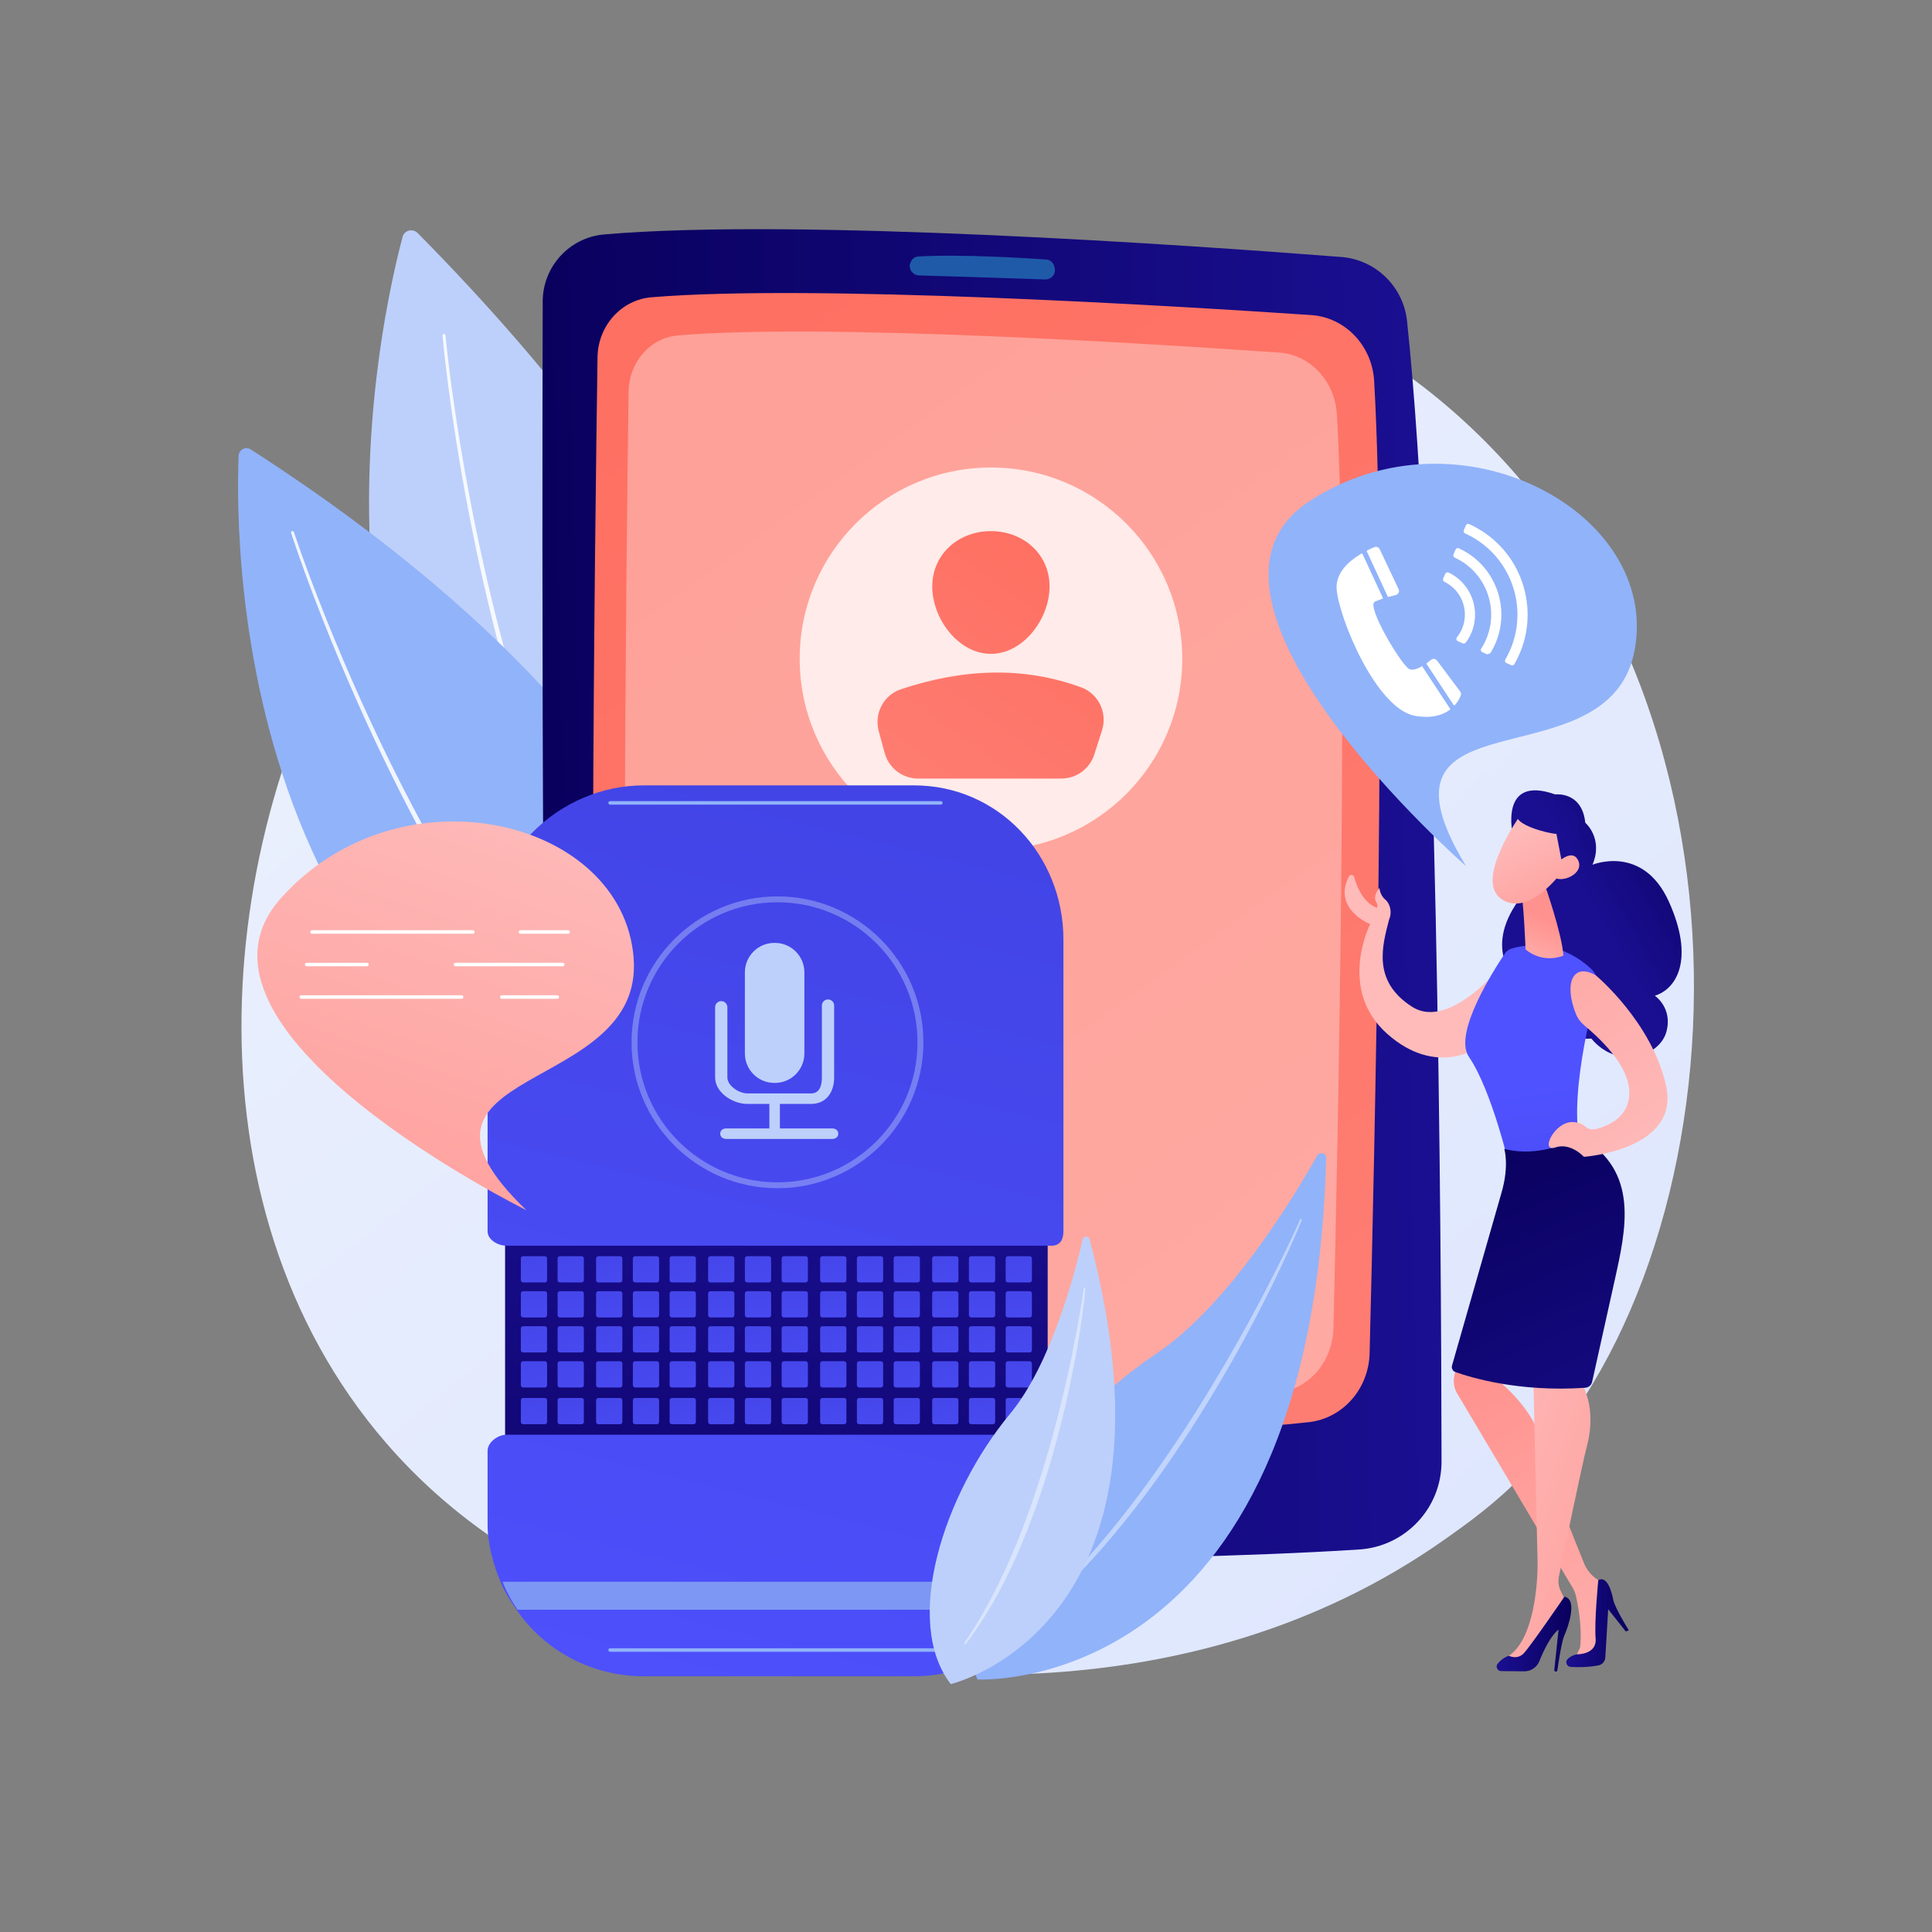 <?xml version="1.0" encoding="UTF-8"?> <svg xmlns="http://www.w3.org/2000/svg" width="213" height="213" viewBox="0 0 213 213" fill="none"><rect x="0" y="0" width="213" height="213" fill="#808080" stroke="none"/><path d="M168.194 162.331C164.906 165.742 161.795 167.942 159.337 169.68C130.441 190.112 96.251 184.156 88.984 182.702C78.254 180.554 57.512 176.403 42.517 159.024C19.829 132.731 23.362 91.308 40.96 63.964C44.179 58.962 61.182 31.202 95.741 26.75C116.656 24.055 141.036 29.489 158.691 44.066C195.751 74.665 193.112 136.478 168.194 162.331Z" fill="url(#paint0_linear_42_154)"></path><path d="M44.387 26.11C41.415 37.274 26.816 102.998 86.971 128.839C86.971 128.839 107.89 88.237 46.048 25.695C45.507 25.147 44.581 25.38 44.387 26.11Z" fill="#BDD0FB"></path><path opacity="0.86" d="M49.114 36.972C49.502 40.876 50.056 44.771 50.686 48.647C51.319 52.524 52.047 56.386 52.872 60.227C54.524 67.906 56.538 75.511 59.049 82.951C61.565 90.384 64.564 97.669 68.315 104.555C69.248 106.278 70.241 107.968 71.281 109.627C71.795 110.461 72.341 111.274 72.879 112.091C73.437 112.895 73.987 113.704 74.572 114.489C76.874 117.653 79.443 120.621 82.273 123.311L82.275 123.313C82.429 123.46 82.435 123.705 82.289 123.859C82.142 124.013 81.897 124.02 81.743 123.873L81.742 123.872C78.885 121.13 76.302 118.115 73.993 114.911C73.407 114.116 72.855 113.297 72.297 112.483C71.757 111.656 71.211 110.834 70.697 109.992C69.657 108.315 68.665 106.609 67.734 104.87C63.992 97.923 61.016 90.594 58.528 83.125C56.044 75.651 54.062 68.019 52.443 60.318C51.635 56.466 50.924 52.594 50.308 48.708C49.695 44.821 49.159 40.923 48.788 37.001C48.78 36.911 48.846 36.831 48.936 36.822C49.026 36.814 49.105 36.88 49.114 36.97L49.114 36.972Z" fill="white"></path><path d="M26.309 50.245C25.887 60.492 25.87 120.226 81.92 130.311C81.92 130.311 92.055 90.989 27.644 49.548C27.08 49.186 26.337 49.575 26.309 50.245Z" fill="#91B3FA"></path><path opacity="0.86" d="M32.4 58.661C33.475 61.854 34.678 65.01 35.928 68.142C37.185 71.274 38.511 74.376 39.901 77.451C41.288 80.526 42.752 83.565 44.282 86.571C45.818 89.573 47.404 92.551 49.099 95.466C52.469 101.304 56.166 106.96 60.322 112.26L60.707 112.759L61.107 113.248L61.908 114.223L62.709 115.199C62.976 115.524 63.261 115.833 63.536 116.151C64.095 116.78 64.64 117.421 65.209 118.04L66.942 119.873C69.294 122.274 71.779 124.543 74.425 126.608L74.429 126.611C74.597 126.742 74.627 126.985 74.496 127.153C74.365 127.321 74.122 127.351 73.954 127.219L73.952 127.218C71.284 125.112 68.786 122.805 66.427 120.37L64.69 118.513C64.12 117.886 63.574 117.237 63.015 116.601C62.74 116.279 62.454 115.966 62.188 115.637L61.386 114.651L60.586 113.665L60.186 113.171L59.801 112.666C55.65 107.312 51.971 101.613 48.622 95.739C46.938 92.806 45.364 89.812 43.842 86.793C42.325 83.773 40.874 80.718 39.501 77.63C38.126 74.543 36.814 71.427 35.573 68.284C34.338 65.138 33.151 61.975 32.089 58.761C32.061 58.675 32.107 58.583 32.193 58.555C32.278 58.526 32.37 58.573 32.399 58.658L32.4 58.661Z" fill="white"></path><path d="M66.607 25.846C62.779 26.179 59.843 29.386 59.833 33.229C59.766 56.73 59.656 137.793 61.188 166.484C61.35 169.524 63.842 171.912 66.886 171.945C81.94 172.107 125.244 172.404 149.828 170.832C154.949 170.504 158.933 166.264 158.927 161.133C158.897 136.467 158.503 67.099 155.124 35.392C154.72 31.593 151.666 28.627 147.857 28.331C131.437 27.051 87.836 24 66.607 25.846Z" fill="url(#paint1_linear_42_154)"></path><path d="M65.876 39.388C65.58 59.491 64.738 126.367 66.208 151.049C66.422 154.657 69.225 157.505 72.685 157.626C86.932 158.122 123.466 159.083 144.284 156.792C148.033 156.38 150.898 153.131 150.998 149.196C151.518 128.681 152.925 66.394 151.497 41.987C151.269 38.094 148.294 34.987 144.566 34.736C129.139 33.697 89.527 31.299 71.824 32.774C68.501 33.05 65.927 35.907 65.876 39.388Z" fill="url(#paint2_linear_42_154)"></path><path opacity="0.34" d="M69.298 43.192C69.042 62.077 68.323 124.902 69.681 148.09C69.879 151.48 72.437 154.157 75.593 154.273C88.588 154.75 121.909 155.679 140.895 153.542C144.313 153.157 146.924 150.107 147.012 146.411C147.472 127.138 148.711 68.625 147.391 45.696C147.18 42.038 144.465 39.117 141.064 38.878C126.993 37.891 90.863 35.61 74.718 36.982C71.688 37.24 69.342 39.922 69.298 43.192Z" fill="white"></path><path d="M100.298 29.342C100.31 29.897 100.753 30.346 101.309 30.363C104.05 30.446 111.772 30.682 115.224 30.807C115.905 30.831 116.425 30.209 116.281 29.543C116.269 29.522 116.181 28.668 115.309 28.608C112.974 28.445 105.93 28.008 101.275 28.276C100.319 28.331 100.267 29.418 100.298 29.342Z" fill="#1F5AA9"></path><path opacity="0.78" d="M109.254 93.719C120.901 93.719 130.343 84.277 130.343 72.63C130.343 60.983 120.901 51.541 109.254 51.541C97.607 51.541 88.165 60.983 88.165 72.63C88.165 84.277 97.607 93.719 109.254 93.719Z" fill="white"></path><path d="M115.711 64.662C115.711 68.232 112.816 72.087 109.245 72.087C105.675 72.087 102.78 68.232 102.78 64.662C102.78 61.091 105.675 58.557 109.245 58.557C112.816 58.557 115.711 61.091 115.711 64.662Z" fill="url(#paint3_linear_42_154)"></path><path d="M101.221 85.835H117.005C118.666 85.835 120.137 84.762 120.644 83.179L121.493 80.525C122.115 78.581 121.104 76.477 119.187 75.776C112.764 73.427 106.122 73.729 99.318 75.993C97.412 76.627 96.354 78.666 96.88 80.605L97.534 83.015C97.986 84.68 99.497 85.835 101.221 85.835Z" fill="url(#paint4_linear_42_154)"></path><path d="M115.505 135.599H55.685V161.264H115.505V135.599Z" fill="url(#paint5_linear_42_154)"></path><path d="M60.316 138.746C60.316 138.607 60.203 138.494 60.064 138.494H57.675C57.535 138.494 57.422 138.607 57.422 138.746V141.135C57.422 141.275 57.535 141.388 57.675 141.388H60.064C60.203 141.388 60.316 141.275 60.316 141.135V138.746Z" fill="url(#paint6_linear_42_154)"></path><path d="M64.369 138.746C64.369 138.607 64.255 138.494 64.116 138.494H61.727C61.587 138.494 61.474 138.607 61.474 138.746V141.135C61.474 141.275 61.587 141.388 61.727 141.388H64.116C64.255 141.388 64.369 141.275 64.369 141.135V138.746Z" fill="url(#paint7_linear_42_154)"></path><path d="M68.614 138.746C68.614 138.607 68.501 138.494 68.361 138.494H65.972C65.832 138.494 65.719 138.607 65.719 138.746V141.135C65.719 141.275 65.832 141.388 65.972 141.388H68.361C68.501 141.388 68.614 141.275 68.614 141.135V138.746Z" fill="url(#paint8_linear_42_154)"></path><path d="M72.666 138.746C72.666 138.607 72.553 138.494 72.413 138.494H70.025C69.885 138.494 69.772 138.607 69.772 138.746V141.135C69.772 141.275 69.885 141.388 70.025 141.388H72.413C72.553 141.388 72.666 141.275 72.666 141.135V138.746Z" fill="url(#paint9_linear_42_154)"></path><path d="M76.718 138.746C76.718 138.607 76.605 138.494 76.466 138.494H74.077C73.937 138.494 73.824 138.607 73.824 138.746V141.135C73.824 141.275 73.937 141.388 74.077 141.388H76.466C76.605 141.388 76.718 141.275 76.718 141.135V138.746Z" fill="url(#paint10_linear_42_154)"></path><path d="M80.964 138.746C80.964 138.607 80.85 138.494 80.711 138.494H78.322C78.182 138.494 78.069 138.607 78.069 138.746V141.135C78.069 141.275 78.182 141.388 78.322 141.388H80.711C80.85 141.388 80.964 141.275 80.964 141.135V138.746Z" fill="url(#paint11_linear_42_154)"></path><path d="M85.016 138.746C85.016 138.607 84.903 138.494 84.763 138.494H82.374C82.235 138.494 82.122 138.607 82.122 138.746V141.135C82.122 141.275 82.235 141.388 82.374 141.388H84.763C84.903 141.388 85.016 141.275 85.016 141.135V138.746Z" fill="url(#paint12_linear_42_154)"></path><path d="M89.068 138.746C89.068 138.607 88.955 138.494 88.816 138.494H86.427C86.287 138.494 86.174 138.607 86.174 138.746V141.135C86.174 141.275 86.287 141.388 86.427 141.388H88.816C88.955 141.388 89.068 141.275 89.068 141.135V138.746Z" fill="url(#paint13_linear_42_154)"></path><path d="M93.314 138.746C93.314 138.607 93.201 138.494 93.061 138.494H90.672C90.532 138.494 90.419 138.607 90.419 138.746V141.135C90.419 141.275 90.532 141.388 90.672 141.388H93.061C93.201 141.388 93.314 141.275 93.314 141.135V138.746Z" fill="url(#paint14_linear_42_154)"></path><path d="M97.366 138.746C97.366 138.607 97.253 138.494 97.113 138.494H94.724C94.585 138.494 94.471 138.607 94.471 138.746V141.135C94.471 141.275 94.585 141.388 94.724 141.388H97.113C97.253 141.388 97.366 141.275 97.366 141.135V138.746Z" fill="url(#paint15_linear_42_154)"></path><path d="M101.418 138.746C101.418 138.607 101.305 138.494 101.165 138.494H98.776C98.637 138.494 98.524 138.607 98.524 138.746V141.135C98.524 141.275 98.637 141.388 98.776 141.388H101.165C101.305 141.388 101.418 141.275 101.418 141.135V138.746Z" fill="url(#paint16_linear_42_154)"></path><path d="M105.663 138.746C105.663 138.607 105.55 138.494 105.411 138.494H103.022C102.882 138.494 102.769 138.607 102.769 138.746V141.135C102.769 141.275 102.882 141.388 103.022 141.388H105.411C105.55 141.388 105.663 141.275 105.663 141.135V138.746Z" fill="url(#paint17_linear_42_154)"></path><path d="M109.716 138.746C109.716 138.607 109.603 138.494 109.463 138.494H107.074C106.934 138.494 106.821 138.607 106.821 138.746V141.135C106.821 141.275 106.934 141.388 107.074 141.388H109.463C109.603 141.388 109.716 141.275 109.716 141.135V138.746Z" fill="url(#paint18_linear_42_154)"></path><path d="M113.768 138.746C113.768 138.607 113.655 138.494 113.515 138.494H111.126C110.987 138.494 110.874 138.607 110.874 138.746V141.135C110.874 141.275 110.987 141.388 111.126 141.388H113.515C113.655 141.388 113.768 141.275 113.768 141.135V138.746Z" fill="url(#paint19_linear_42_154)"></path><path d="M60.316 142.606C60.316 142.466 60.203 142.353 60.064 142.353H57.675C57.535 142.353 57.422 142.466 57.422 142.606V144.995C57.422 145.134 57.535 145.248 57.675 145.248H60.064C60.203 145.248 60.316 145.134 60.316 144.995V142.606Z" fill="url(#paint20_linear_42_154)"></path><path d="M64.369 142.606C64.369 142.466 64.255 142.353 64.116 142.353H61.727C61.587 142.353 61.474 142.466 61.474 142.606V144.995C61.474 145.134 61.587 145.248 61.727 145.248H64.116C64.255 145.248 64.369 145.134 64.369 144.995V142.606Z" fill="url(#paint21_linear_42_154)"></path><path d="M68.614 142.606C68.614 142.466 68.501 142.353 68.361 142.353H65.972C65.832 142.353 65.719 142.466 65.719 142.606V144.995C65.719 145.134 65.832 145.248 65.972 145.248H68.361C68.501 145.248 68.614 145.134 68.614 144.995V142.606Z" fill="url(#paint22_linear_42_154)"></path><path d="M72.666 142.606C72.666 142.466 72.553 142.353 72.413 142.353H70.025C69.885 142.353 69.772 142.466 69.772 142.606V144.995C69.772 145.134 69.885 145.248 70.025 145.248H72.413C72.553 145.248 72.666 145.134 72.666 144.995V142.606Z" fill="url(#paint23_linear_42_154)"></path><path d="M76.718 142.606C76.718 142.466 76.605 142.353 76.466 142.353H74.077C73.937 142.353 73.824 142.466 73.824 142.606V144.995C73.824 145.134 73.937 145.248 74.077 145.248H76.466C76.605 145.248 76.718 145.134 76.718 144.995V142.606Z" fill="url(#paint24_linear_42_154)"></path><path d="M80.964 142.606C80.964 142.466 80.85 142.353 80.711 142.353H78.322C78.182 142.353 78.069 142.466 78.069 142.606V144.995C78.069 145.134 78.182 145.248 78.322 145.248H80.711C80.85 145.248 80.964 145.134 80.964 144.995V142.606Z" fill="url(#paint25_linear_42_154)"></path><path d="M85.016 142.606C85.016 142.466 84.903 142.353 84.763 142.353H82.374C82.235 142.353 82.122 142.466 82.122 142.606V144.995C82.122 145.134 82.235 145.248 82.374 145.248H84.763C84.903 145.248 85.016 145.134 85.016 144.995V142.606Z" fill="url(#paint26_linear_42_154)"></path><path d="M89.068 142.606C89.068 142.466 88.955 142.353 88.816 142.353H86.427C86.287 142.353 86.174 142.466 86.174 142.606V144.995C86.174 145.134 86.287 145.248 86.427 145.248H88.816C88.955 145.248 89.068 145.134 89.068 144.995V142.606Z" fill="url(#paint27_linear_42_154)"></path><path d="M93.314 142.606C93.314 142.466 93.201 142.353 93.061 142.353H90.672C90.532 142.353 90.419 142.466 90.419 142.606V144.995C90.419 145.134 90.532 145.248 90.672 145.248H93.061C93.201 145.248 93.314 145.134 93.314 144.995V142.606Z" fill="url(#paint28_linear_42_154)"></path><path d="M97.366 142.606C97.366 142.466 97.253 142.353 97.113 142.353H94.724C94.585 142.353 94.471 142.466 94.471 142.606V144.995C94.471 145.134 94.585 145.248 94.724 145.248H97.113C97.253 145.248 97.366 145.134 97.366 144.995V142.606Z" fill="url(#paint29_linear_42_154)"></path><path d="M101.418 142.606C101.418 142.466 101.305 142.353 101.165 142.353H98.776C98.637 142.353 98.524 142.466 98.524 142.606V144.995C98.524 145.134 98.637 145.248 98.776 145.248H101.165C101.305 145.248 101.418 145.134 101.418 144.995V142.606Z" fill="url(#paint30_linear_42_154)"></path><path d="M105.663 142.606C105.663 142.466 105.55 142.353 105.411 142.353H103.022C102.882 142.353 102.769 142.466 102.769 142.606V144.995C102.769 145.134 102.882 145.248 103.022 145.248H105.411C105.55 145.248 105.663 145.134 105.663 144.995V142.606Z" fill="url(#paint31_linear_42_154)"></path><path d="M109.716 142.606C109.716 142.466 109.603 142.353 109.463 142.353H107.074C106.934 142.353 106.821 142.466 106.821 142.606V144.995C106.821 145.134 106.934 145.248 107.074 145.248H109.463C109.603 145.248 109.716 145.134 109.716 144.995V142.606Z" fill="url(#paint32_linear_42_154)"></path><path d="M113.768 142.606C113.768 142.466 113.655 142.353 113.515 142.353H111.126C110.987 142.353 110.874 142.466 110.874 142.606V144.995C110.874 145.134 110.987 145.248 111.126 145.248H113.515C113.655 145.248 113.768 145.134 113.768 144.995V142.606Z" fill="url(#paint33_linear_42_154)"></path><path d="M60.316 146.465C60.316 146.326 60.203 146.212 60.064 146.212H57.675C57.535 146.212 57.422 146.326 57.422 146.465V148.854C57.422 148.994 57.535 149.107 57.675 149.107H60.064C60.203 149.107 60.316 148.994 60.316 148.854V146.465Z" fill="url(#paint34_linear_42_154)"></path><path d="M64.369 146.465C64.369 146.326 64.255 146.212 64.116 146.212H61.727C61.587 146.212 61.474 146.326 61.474 146.465V148.854C61.474 148.994 61.587 149.107 61.727 149.107H64.116C64.255 149.107 64.369 148.994 64.369 148.854V146.465Z" fill="url(#paint35_linear_42_154)"></path><path d="M68.614 146.465C68.614 146.326 68.501 146.212 68.361 146.212H65.972C65.832 146.212 65.719 146.326 65.719 146.465V148.854C65.719 148.994 65.832 149.107 65.972 149.107H68.361C68.501 149.107 68.614 148.994 68.614 148.854V146.465Z" fill="url(#paint36_linear_42_154)"></path><path d="M72.666 146.465C72.666 146.326 72.553 146.212 72.413 146.212H70.025C69.885 146.212 69.772 146.326 69.772 146.465V148.854C69.772 148.994 69.885 149.107 70.025 149.107H72.413C72.553 149.107 72.666 148.994 72.666 148.854V146.465Z" fill="url(#paint37_linear_42_154)"></path><path d="M76.718 146.465C76.718 146.326 76.605 146.212 76.466 146.212H74.077C73.937 146.212 73.824 146.326 73.824 146.465V148.854C73.824 148.994 73.937 149.107 74.077 149.107H76.466C76.605 149.107 76.718 148.994 76.718 148.854V146.465Z" fill="url(#paint38_linear_42_154)"></path><path d="M80.964 146.465C80.964 146.326 80.85 146.212 80.711 146.212H78.322C78.182 146.212 78.069 146.326 78.069 146.465V148.854C78.069 148.994 78.182 149.107 78.322 149.107H80.711C80.85 149.107 80.964 148.994 80.964 148.854V146.465Z" fill="url(#paint39_linear_42_154)"></path><path d="M85.016 146.465C85.016 146.326 84.903 146.212 84.763 146.212H82.374C82.235 146.212 82.122 146.326 82.122 146.465V148.854C82.122 148.994 82.235 149.107 82.374 149.107H84.763C84.903 149.107 85.016 148.994 85.016 148.854V146.465Z" fill="url(#paint40_linear_42_154)"></path><path d="M89.068 146.465C89.068 146.326 88.955 146.212 88.816 146.212H86.427C86.287 146.212 86.174 146.326 86.174 146.465V148.854C86.174 148.994 86.287 149.107 86.427 149.107H88.816C88.955 149.107 89.068 148.994 89.068 148.854V146.465Z" fill="url(#paint41_linear_42_154)"></path><path d="M93.314 146.465C93.314 146.326 93.201 146.212 93.061 146.212H90.672C90.532 146.212 90.419 146.326 90.419 146.465V148.854C90.419 148.994 90.532 149.107 90.672 149.107H93.061C93.201 149.107 93.314 148.994 93.314 148.854V146.465Z" fill="url(#paint42_linear_42_154)"></path><path d="M97.366 146.465C97.366 146.326 97.253 146.212 97.113 146.212H94.724C94.585 146.212 94.471 146.326 94.471 146.465V148.854C94.471 148.994 94.585 149.107 94.724 149.107H97.113C97.253 149.107 97.366 148.994 97.366 148.854V146.465Z" fill="url(#paint43_linear_42_154)"></path><path d="M101.418 146.465C101.418 146.326 101.305 146.212 101.165 146.212H98.776C98.637 146.212 98.524 146.326 98.524 146.465V148.854C98.524 148.994 98.637 149.107 98.776 149.107H101.165C101.305 149.107 101.418 148.994 101.418 148.854V146.465Z" fill="url(#paint44_linear_42_154)"></path><path d="M105.663 146.465C105.663 146.326 105.55 146.212 105.411 146.212H103.022C102.882 146.212 102.769 146.326 102.769 146.465V148.854C102.769 148.994 102.882 149.107 103.022 149.107H105.411C105.55 149.107 105.663 148.994 105.663 148.854V146.465Z" fill="url(#paint45_linear_42_154)"></path><path d="M109.716 146.465C109.716 146.326 109.603 146.212 109.463 146.212H107.074C106.934 146.212 106.821 146.326 106.821 146.465V148.854C106.821 148.994 106.934 149.107 107.074 149.107H109.463C109.603 149.107 109.716 148.994 109.716 148.854V146.465Z" fill="url(#paint46_linear_42_154)"></path><path d="M113.768 146.465C113.768 146.326 113.655 146.212 113.515 146.212H111.126C110.987 146.212 110.874 146.326 110.874 146.465V148.854C110.874 148.994 110.987 149.107 111.126 149.107H113.515C113.655 149.107 113.768 148.994 113.768 148.854V146.465Z" fill="url(#paint47_linear_42_154)"></path><path d="M60.316 150.324C60.316 150.185 60.203 150.072 60.064 150.072H57.675C57.535 150.072 57.422 150.185 57.422 150.324V152.713C57.422 152.853 57.535 152.966 57.675 152.966H60.064C60.203 152.966 60.316 152.853 60.316 152.713V150.324Z" fill="url(#paint48_linear_42_154)"></path><path d="M64.369 150.324C64.369 150.185 64.255 150.072 64.116 150.072H61.727C61.587 150.072 61.474 150.185 61.474 150.324V152.713C61.474 152.853 61.587 152.966 61.727 152.966H64.116C64.255 152.966 64.369 152.853 64.369 152.713V150.324Z" fill="url(#paint49_linear_42_154)"></path><path d="M68.614 150.324C68.614 150.185 68.501 150.072 68.361 150.072H65.972C65.832 150.072 65.719 150.185 65.719 150.324V152.713C65.719 152.853 65.832 152.966 65.972 152.966H68.361C68.501 152.966 68.614 152.853 68.614 152.713V150.324Z" fill="url(#paint50_linear_42_154)"></path><path d="M72.666 150.324C72.666 150.185 72.553 150.072 72.413 150.072H70.025C69.885 150.072 69.772 150.185 69.772 150.324V152.713C69.772 152.853 69.885 152.966 70.025 152.966H72.413C72.553 152.966 72.666 152.853 72.666 152.713V150.324Z" fill="url(#paint51_linear_42_154)"></path><path d="M76.718 150.324C76.718 150.185 76.605 150.072 76.466 150.072H74.077C73.937 150.072 73.824 150.185 73.824 150.324V152.713C73.824 152.853 73.937 152.966 74.077 152.966H76.466C76.605 152.966 76.718 152.853 76.718 152.713V150.324Z" fill="url(#paint52_linear_42_154)"></path><path d="M80.964 150.324C80.964 150.185 80.85 150.072 80.711 150.072H78.322C78.182 150.072 78.069 150.185 78.069 150.324V152.713C78.069 152.853 78.182 152.966 78.322 152.966H80.711C80.85 152.966 80.964 152.853 80.964 152.713V150.324Z" fill="url(#paint53_linear_42_154)"></path><path d="M85.016 150.324C85.016 150.185 84.903 150.072 84.763 150.072H82.374C82.235 150.072 82.122 150.185 82.122 150.324V152.713C82.122 152.853 82.235 152.966 82.374 152.966H84.763C84.903 152.966 85.016 152.853 85.016 152.713V150.324Z" fill="url(#paint54_linear_42_154)"></path><path d="M89.068 150.324C89.068 150.185 88.955 150.072 88.816 150.072H86.427C86.287 150.072 86.174 150.185 86.174 150.324V152.713C86.174 152.853 86.287 152.966 86.427 152.966H88.816C88.955 152.966 89.068 152.853 89.068 152.713V150.324Z" fill="url(#paint55_linear_42_154)"></path><path d="M93.314 150.324C93.314 150.185 93.201 150.072 93.061 150.072H90.672C90.532 150.072 90.419 150.185 90.419 150.324V152.713C90.419 152.853 90.532 152.966 90.672 152.966H93.061C93.201 152.966 93.314 152.853 93.314 152.713V150.324Z" fill="url(#paint56_linear_42_154)"></path><path d="M97.366 150.324C97.366 150.185 97.253 150.072 97.113 150.072H94.724C94.585 150.072 94.471 150.185 94.471 150.324V152.713C94.471 152.853 94.585 152.966 94.724 152.966H97.113C97.253 152.966 97.366 152.853 97.366 152.713V150.324Z" fill="url(#paint57_linear_42_154)"></path><path d="M101.418 150.324C101.418 150.185 101.305 150.072 101.165 150.072H98.776C98.637 150.072 98.524 150.185 98.524 150.324V152.713C98.524 152.853 98.637 152.966 98.776 152.966H101.165C101.305 152.966 101.418 152.853 101.418 152.713V150.324Z" fill="url(#paint58_linear_42_154)"></path><path d="M105.663 150.324C105.663 150.185 105.55 150.072 105.411 150.072H103.022C102.882 150.072 102.769 150.185 102.769 150.324V152.713C102.769 152.853 102.882 152.966 103.022 152.966H105.411C105.55 152.966 105.663 152.853 105.663 152.713V150.324Z" fill="url(#paint59_linear_42_154)"></path><path d="M109.716 150.324C109.716 150.185 109.603 150.072 109.463 150.072H107.074C106.934 150.072 106.821 150.185 106.821 150.324V152.713C106.821 152.853 106.934 152.966 107.074 152.966H109.463C109.603 152.966 109.716 152.853 109.716 152.713V150.324Z" fill="url(#paint60_linear_42_154)"></path><path d="M113.768 150.324C113.768 150.185 113.655 150.072 113.515 150.072H111.126C110.987 150.072 110.874 150.185 110.874 150.324V152.713C110.874 152.853 110.987 152.966 111.126 152.966H113.515C113.655 152.966 113.768 152.853 113.768 152.713V150.324Z" fill="url(#paint61_linear_42_154)"></path><path d="M60.316 154.377C60.316 154.237 60.203 154.124 60.064 154.124H57.675C57.535 154.124 57.422 154.237 57.422 154.377V156.766C57.422 156.905 57.535 157.018 57.675 157.018H60.064C60.203 157.018 60.316 156.905 60.316 156.766V154.377Z" fill="url(#paint62_linear_42_154)"></path><path d="M64.369 154.377C64.369 154.237 64.255 154.124 64.116 154.124H61.727C61.587 154.124 61.474 154.237 61.474 154.377V156.766C61.474 156.905 61.587 157.018 61.727 157.018H64.116C64.255 157.018 64.369 156.905 64.369 156.766V154.377Z" fill="url(#paint63_linear_42_154)"></path><path d="M68.614 154.377C68.614 154.237 68.501 154.124 68.361 154.124H65.972C65.832 154.124 65.719 154.237 65.719 154.377V156.766C65.719 156.905 65.832 157.018 65.972 157.018H68.361C68.501 157.018 68.614 156.905 68.614 156.766V154.377Z" fill="url(#paint64_linear_42_154)"></path><path d="M72.666 154.377C72.666 154.237 72.553 154.124 72.413 154.124H70.025C69.885 154.124 69.772 154.237 69.772 154.377V156.766C69.772 156.905 69.885 157.018 70.025 157.018H72.413C72.553 157.018 72.666 156.905 72.666 156.766V154.377Z" fill="url(#paint65_linear_42_154)"></path><path d="M76.718 154.377C76.718 154.237 76.605 154.124 76.466 154.124H74.077C73.937 154.124 73.824 154.237 73.824 154.377V156.766C73.824 156.905 73.937 157.018 74.077 157.018H76.466C76.605 157.018 76.718 156.905 76.718 156.766V154.377Z" fill="url(#paint66_linear_42_154)"></path><path d="M80.964 154.377C80.964 154.237 80.85 154.124 80.711 154.124H78.322C78.182 154.124 78.069 154.237 78.069 154.377V156.766C78.069 156.905 78.182 157.018 78.322 157.018H80.711C80.85 157.018 80.964 156.905 80.964 156.766V154.377Z" fill="url(#paint67_linear_42_154)"></path><path d="M85.016 154.377C85.016 154.237 84.903 154.124 84.763 154.124H82.374C82.235 154.124 82.122 154.237 82.122 154.377V156.766C82.122 156.905 82.235 157.018 82.374 157.018H84.763C84.903 157.018 85.016 156.905 85.016 156.766V154.377Z" fill="url(#paint68_linear_42_154)"></path><path d="M89.068 154.377C89.068 154.237 88.955 154.124 88.816 154.124H86.427C86.287 154.124 86.174 154.237 86.174 154.377V156.766C86.174 156.905 86.287 157.018 86.427 157.018H88.816C88.955 157.018 89.068 156.905 89.068 156.766V154.377Z" fill="url(#paint69_linear_42_154)"></path><path d="M93.314 154.377C93.314 154.237 93.201 154.124 93.061 154.124H90.672C90.532 154.124 90.419 154.237 90.419 154.377V156.766C90.419 156.905 90.532 157.018 90.672 157.018H93.061C93.201 157.018 93.314 156.905 93.314 156.766V154.377Z" fill="url(#paint70_linear_42_154)"></path><path d="M97.366 154.377C97.366 154.237 97.253 154.124 97.113 154.124H94.724C94.585 154.124 94.471 154.237 94.471 154.377V156.766C94.471 156.905 94.585 157.018 94.724 157.018H97.113C97.253 157.018 97.366 156.905 97.366 156.766V154.377Z" fill="url(#paint71_linear_42_154)"></path><path d="M101.418 154.377C101.418 154.237 101.305 154.124 101.165 154.124H98.776C98.637 154.124 98.524 154.237 98.524 154.377V156.766C98.524 156.905 98.637 157.018 98.776 157.018H101.165C101.305 157.018 101.418 156.905 101.418 156.766V154.377Z" fill="url(#paint72_linear_42_154)"></path><path d="M105.663 154.377C105.663 154.237 105.55 154.124 105.411 154.124H103.022C102.882 154.124 102.769 154.237 102.769 154.377V156.766C102.769 156.905 102.882 157.018 103.022 157.018H105.411C105.55 157.018 105.663 156.905 105.663 156.766V154.377Z" fill="url(#paint73_linear_42_154)"></path><path d="M109.716 154.377C109.716 154.237 109.603 154.124 109.463 154.124H107.074C106.934 154.124 106.821 154.237 106.821 154.377V156.766C106.821 156.905 106.934 157.018 107.074 157.018H109.463C109.603 157.018 109.716 156.905 109.716 156.766V154.377Z" fill="url(#paint74_linear_42_154)"></path><path d="M113.768 154.377C113.768 154.237 113.655 154.124 113.515 154.124H111.126C110.987 154.124 110.874 154.237 110.874 154.377V156.766C110.874 156.905 110.987 157.018 111.126 157.018H113.515C113.655 157.018 113.768 156.905 113.768 156.766V154.377Z" fill="url(#paint75_linear_42_154)"></path><path d="M100.775 86.586H70.981C61.677 86.586 53.755 94.287 53.755 103.591V135.75C53.755 136.687 54.895 137.336 55.832 137.336H115.924C116.861 137.336 117.241 136.687 117.241 135.75V103.591C117.241 94.287 110.079 86.586 100.775 86.586Z" fill="url(#paint76_linear_42_154)"></path><path d="M115.925 158.176H55.831C54.895 158.176 53.755 159.009 53.755 159.945V168.053C53.755 170.337 54.4 172.512 55.224 174.499C55.666 175.572 56.313 176.539 56.959 177.486C59.992 181.934 65.192 184.806 70.981 184.806H100.775C106.564 184.806 111.669 181.934 114.703 177.486C115.348 176.539 115.711 175.548 116.153 174.476C116.976 172.489 117.241 170.337 117.241 168.053V159.945C117.241 159.009 116.861 158.176 115.925 158.176Z" fill="url(#paint77_linear_42_154)"></path><path d="M116.343 174.385C115.901 175.543 115.349 176.508 114.703 177.473H57.053C56.408 176.508 55.855 175.543 55.413 174.385H116.343Z" fill="#7D97F4"></path><path d="M103.734 88.708H67.263C67.156 88.708 67.07 88.622 67.07 88.515C67.07 88.409 67.156 88.322 67.263 88.322H103.734C103.84 88.322 103.927 88.409 103.927 88.515C103.927 88.622 103.84 88.708 103.734 88.708Z" fill="#91B3FA"></path><path d="M103.734 182.104H67.263C67.156 182.104 67.07 182.018 67.07 181.911C67.07 181.804 67.156 181.718 67.263 181.718H103.734C103.84 181.718 103.927 181.804 103.927 181.911C103.927 182.018 103.84 182.104 103.734 182.104Z" fill="#91B3FA"></path><path d="M88.682 116.14C88.682 117.935 87.227 119.39 85.432 119.39H85.372C83.577 119.39 82.122 117.935 82.122 116.14V107.203C82.122 105.408 83.577 103.953 85.372 103.953H85.432C87.227 103.953 88.682 105.408 88.682 107.203V116.14Z" fill="#BDD0FB"></path><path d="M91.759 124.407H85.981V121.706H86.572H89.417C91.072 121.706 91.963 120.439 91.963 118.783V110.845C91.963 110.48 91.652 110.185 91.287 110.185C90.923 110.185 90.612 110.48 90.612 110.845V118.783C90.612 119.711 90.344 120.548 89.417 120.548H86.571H85.44H82.406C81.478 120.548 80.192 119.711 80.192 118.783V111.033C80.192 110.669 79.881 110.373 79.516 110.373C79.152 110.373 78.841 110.669 78.841 111.033V118.783C78.841 120.439 80.75 121.706 82.406 121.706H84.823V124.407H80.064C79.699 124.407 79.403 124.621 79.403 124.986C79.403 125.351 79.699 125.565 80.064 125.565H91.759C92.123 125.565 92.419 125.351 92.419 124.986C92.419 124.621 92.124 124.407 91.759 124.407Z" fill="#BDD0FB"></path><g opacity="0.4"><path d="M85.716 131.001C76.845 131.001 69.627 123.784 69.627 114.913C69.627 106.042 76.845 98.825 85.716 98.825C94.587 98.825 101.804 106.042 101.804 114.913C101.804 123.784 94.587 131.001 85.716 131.001ZM85.716 99.475C77.203 99.475 70.277 106.4 70.277 114.913C70.277 123.426 77.203 130.351 85.716 130.351C94.228 130.351 101.154 123.426 101.154 114.913C101.154 106.4 94.228 99.475 85.716 99.475Z" fill="#BDD0FB"></path></g><path d="M161.628 95.488C161.628 95.488 127.933 65.983 144.382 55.247C160.83 44.511 182.985 56.454 180.226 71.63C177.468 86.805 149.602 75.651 161.628 95.488Z" fill="#91B3FA"></path><path d="M160.986 76.241L158.432 72.827C158.357 72.727 158.244 72.661 158.119 72.646C157.995 72.631 157.869 72.667 157.772 72.747C157.644 72.852 157.489 72.973 157.319 73.096C157.278 73.125 157.268 73.181 157.295 73.223L160.257 77.723C160.273 77.748 160.299 77.763 160.328 77.765C160.357 77.767 160.386 77.755 160.405 77.733C160.753 77.334 160.948 76.934 161.046 76.686C161.104 76.537 161.081 76.369 160.986 76.241Z" fill="white"></path><path d="M153.019 65.819C153.021 65.824 153.027 65.827 153.032 65.825C153.348 65.734 153.649 65.655 153.891 65.595C154.024 65.561 154.136 65.469 154.195 65.345C154.254 65.22 154.253 65.076 154.194 64.951L152.113 60.551C152.008 60.33 151.749 60.23 151.522 60.322C151.314 60.408 151.038 60.529 150.728 60.685C150.689 60.705 150.672 60.752 150.691 60.792L153.019 65.819Z" fill="white"></path><path d="M156.789 73.455C156.786 73.45 156.779 73.449 156.774 73.452C156.267 73.746 155.726 73.944 155.361 73.758C154.484 73.311 150.593 66.79 151.569 66.338C151.806 66.228 152.098 66.119 152.404 66.019C152.426 66.011 152.444 65.995 152.453 65.974C152.463 65.952 152.462 65.928 152.452 65.907L150.211 61.066C150.201 61.045 150.183 61.029 150.161 61.022C150.139 61.015 150.115 61.018 150.095 61.03C148.756 61.819 147.201 63.147 147.365 65.005C147.65 68.214 151.754 78.21 156.05 78.927C157.883 79.233 159.076 78.825 159.842 78.255C159.882 78.226 159.892 78.171 159.864 78.129L156.789 73.455Z" fill="white"></path><path d="M159.657 64.375C161.522 65.574 162.064 68.067 160.865 69.932C160.791 70.048 160.711 70.158 160.627 70.263C160.514 70.404 160.559 70.612 160.724 70.687L161.264 70.93C161.382 70.983 161.519 70.945 161.597 70.842C161.671 70.744 161.742 70.643 161.809 70.539C163.342 68.153 162.649 64.965 160.264 63.431C160.083 63.315 159.898 63.212 159.709 63.122C159.567 63.054 159.398 63.117 159.336 63.261L159.11 63.792C159.053 63.926 159.111 64.081 159.243 64.144C159.383 64.212 159.522 64.288 159.657 64.375Z" fill="white"></path><path d="M161.225 61.936C164.434 64 165.367 68.29 163.303 71.5C163.303 71.501 163.302 71.501 163.302 71.502C163.211 71.643 163.264 71.83 163.416 71.899L163.945 72.137C164.077 72.098 164.162 72.073 164.293 72.035C166.631 68.312 165.538 63.375 161.831 60.992C161.508 60.785 161.175 60.604 160.835 60.449C160.696 60.386 160.533 60.452 160.473 60.592L160.248 61.122C160.19 61.256 160.248 61.414 160.381 61.475C160.669 61.608 160.951 61.761 161.225 61.936Z" fill="white"></path><path d="M162.792 59.498C167.228 62.35 168.597 68.198 165.96 72.708C165.877 72.85 165.931 73.031 166.081 73.099L166.606 73.335C166.734 73.393 166.886 73.346 166.956 73.225C169.856 68.205 168.326 61.721 163.399 58.554C162.936 58.256 162.459 58.001 161.971 57.782C161.832 57.719 161.669 57.786 161.609 57.926L161.384 58.455C161.325 58.593 161.389 58.75 161.526 58.812C161.958 59.007 162.382 59.234 162.792 59.498Z" fill="white"></path><path d="M58.026 133.416C58.026 133.416 17.88 113.58 31.009 98.976C44.139 84.371 68.615 90.209 69.856 105.58C71.096 120.951 41.304 117.345 58.026 133.416Z" fill="url(#paint78_linear_42_154)"></path><path d="M52.123 102.941H34.406C34.299 102.941 34.212 102.854 34.212 102.748C34.212 102.641 34.299 102.555 34.406 102.555H52.123C52.23 102.555 52.316 102.641 52.316 102.748C52.316 102.854 52.23 102.941 52.123 102.941Z" fill="white"></path><path d="M62.641 102.941H57.384C57.278 102.941 57.191 102.854 57.191 102.748C57.191 102.641 57.278 102.555 57.384 102.555H62.641C62.748 102.555 62.834 102.641 62.834 102.748C62.834 102.854 62.748 102.941 62.641 102.941Z" fill="white"></path><path d="M40.462 106.528H33.809C33.702 106.528 33.616 106.441 33.616 106.335C33.616 106.228 33.702 106.142 33.809 106.142H40.462C40.568 106.142 40.654 106.228 40.654 106.335C40.654 106.441 40.568 106.528 40.462 106.528Z" fill="white"></path><path d="M62.044 106.528H50.223C50.117 106.528 50.03 106.441 50.03 106.335C50.03 106.228 50.117 106.142 50.223 106.142H62.044C62.151 106.142 62.237 106.228 62.237 106.335C62.237 106.441 62.151 106.528 62.044 106.528Z" fill="white"></path><path d="M50.897 110.115H33.212C33.105 110.115 33.019 110.029 33.019 109.922C33.019 109.815 33.105 109.729 33.212 109.729H50.897C51.003 109.729 51.09 109.815 51.09 109.922C51.09 110.029 51.003 110.115 50.897 110.115Z" fill="white"></path><path d="M61.447 110.115H55.325C55.218 110.115 55.132 110.029 55.132 109.922C55.132 109.815 55.218 109.729 55.325 109.729H61.447C61.554 109.729 61.64 109.815 61.64 109.922C61.64 110.029 61.554 110.115 61.447 110.115Z" fill="white"></path><path d="M148.723 96.624C148.851 96.379 149.213 96.417 149.287 96.683C149.561 97.669 150.224 99.39 151.615 100.001C151.685 100.031 151.752 100.063 151.816 100.094C151.879 99.905 151.88 99.685 151.729 99.454C151.296 98.793 152.077 97.891 152.077 97.891C152.077 97.891 152.129 98.686 152.733 99.186C153.253 99.617 153.503 100.577 153.148 101.364C152.395 104.288 151.267 108.156 155.659 110.982C160.051 113.808 166.235 105.649 166.235 105.649L163.166 115.38C163.166 115.38 158.428 118.876 152.917 113.96C147.406 109.044 151.059 101.89 151.059 101.89C151.059 101.89 146.855 100.194 148.723 96.624Z" fill="url(#paint79_linear_42_154)"></path><path d="M166.798 92.1C166.798 92.1 165.195 85.36 171.459 87.584C171.459 87.584 174.41 87.205 174.775 90.706C174.775 90.706 176.797 92.422 175.57 95.335C175.57 95.335 181.129 93.031 184.001 99.427C186.874 105.823 184.789 109.066 182.44 109.775C182.44 109.775 184.461 111.131 183.705 113.793C182.95 116.455 178.399 118.028 175.439 114.499C175.439 114.499 167.671 115.19 167.411 108.346C167.411 108.346 163.583 105.155 167.071 99.777C170.559 94.4 166.798 92.1 166.798 92.1Z" fill="url(#paint80_linear_42_154)"></path><path d="M166.645 104.58C167.959 104.186 171.784 103.459 175.422 106.817C176.039 107.386 176.291 108.251 176.071 109.062C175.094 112.659 172.516 123.288 174.776 127.887C174.776 127.887 170.793 132.279 166.446 128.739C166.446 128.739 164.496 120.24 161.942 116.509C160.179 113.933 164.754 106.836 165.912 105.122C166.087 104.862 166.345 104.67 166.645 104.58Z" fill="url(#paint81_linear_42_154)"></path><path d="M170.272 97.433C170.272 97.433 172.215 102.928 172.361 105.353C172.361 105.353 170.214 106.329 168.191 104.681C168.191 104.681 167.978 99.192 167.672 98.209L170.272 97.433Z" fill="url(#paint82_linear_42_154)"></path><path d="M167.574 89.94C167.574 89.94 162.492 97.052 165.53 99.117C168.567 101.183 172.185 96.129 172.185 96.129C172.185 96.129 173.364 92.237 172.131 90.916C170.898 89.596 167.574 89.94 167.574 89.94Z" fill="url(#paint83_linear_42_154)"></path><path d="M169.926 88.241C169.926 88.241 167.591 88.794 167.264 89.85C166.937 90.906 170.575 91.886 171.594 91.934L172.415 96.196C172.415 96.196 174.843 92.186 173.881 89.871C172.92 87.555 169.926 88.241 169.926 88.241Z" fill="url(#paint84_linear_42_154)"></path><path d="M171.199 95.606C171.199 95.606 173.177 93.315 173.964 94.808C174.751 96.302 172.184 97.423 171.295 96.69L171.199 95.606Z" fill="url(#paint85_linear_42_154)"></path><path d="M161.373 146.583C161.388 146.969 160.71 150.029 160.342 151.662C160.193 152.319 160.296 153.006 160.631 153.59L173.399 175.079C173.553 175.339 173.665 175.621 173.734 175.915C173.968 176.924 174.453 179.395 174.2 181.643L173.539 183.015L176.396 182.367L177.017 174.695L176.209 174.202C175.51 173.776 174.966 173.14 174.654 172.383C173.5 169.579 170.633 162.44 169.894 158.961C169.054 155.007 164.664 151.796 164.664 151.796L165.435 149.972L161.373 146.583Z" fill="url(#paint86_linear_42_154)"></path><path d="M179.57 179.727C179.57 179.727 178.028 177.281 177.846 176.329C177.665 175.377 177.16 173.696 176.208 174.202C176.208 174.202 175.76 178.827 175.915 180.634C176.069 182.441 173.872 182.383 173.872 182.383C173.872 182.383 173.267 182.468 172.823 182.911C172.517 183.217 172.736 183.748 173.168 183.776C173.887 183.823 175.029 183.835 176.228 183.603C176.647 183.522 176.958 183.165 176.983 182.739L177.3 177.417L179.246 179.874L179.57 179.727Z" fill="url(#paint87_linear_42_154)"></path><path d="M169 150.006C169 150.006 169.45 169.228 169.511 171.958C169.572 174.688 169.08 180.738 166.344 182.546L167.534 183.428C167.534 183.428 169.023 182.163 170.477 179.728C172.11 176.994 172.604 176.494 172.604 176.494L172.062 175.384C171.824 174.898 171.755 174.349 171.864 173.819C172.455 170.957 174.428 161.436 174.966 159.386C175.601 156.966 175.646 153.734 173.436 151.028C171.226 148.323 169 150.006 169 150.006Z" fill="url(#paint88_linear_42_154)"></path><path d="M171.527 184.294C171.612 184.295 171.684 184.234 171.696 184.15C171.787 183.509 172.166 180.94 172.477 180.275C172.832 179.513 173.993 176.306 172.476 176.034C172.476 176.034 168.705 181.544 167.981 182.286C167.257 183.029 166.344 182.546 166.344 182.546C166.344 182.546 165.638 182.754 165.106 183.434C164.853 183.758 165.089 184.232 165.5 184.236L168.04 184.261C168.777 184.268 169.441 183.819 169.715 183.135C170.162 182.018 170.93 180.38 171.826 179.653L171.36 184.107C171.35 184.206 171.427 184.293 171.527 184.294Z" fill="url(#paint89_linear_42_154)"></path><path d="M165.845 126.667C165.845 126.667 166.417 128.491 165.538 131.496L160.083 150.545C159.998 150.844 160.159 151.158 160.452 151.263C162.084 151.848 167.448 153.504 174.77 152.999C175.139 152.973 175.448 152.712 175.528 152.352C176.01 150.18 177.656 142.77 177.995 141.248C179.287 135.447 180.729 129.191 174.385 125.408C171.461 126.66 168.735 127.399 165.845 126.667Z" fill="url(#paint90_linear_42_154)"></path><path d="M175.942 107.535C175.942 107.535 182.149 112.693 183.689 119.741C185.23 126.789 174.62 127.538 174.62 127.538C174.62 127.538 173.18 125.93 171.47 126.503C169.76 127.077 171.337 123.696 173.338 123.705C175.339 123.714 174.412 125.296 177.242 124.014C179.999 122.765 181.703 118.903 174.669 113.048C174.261 112.709 173.936 112.276 173.74 111.783C172.373 108.343 173.457 106.088 175.942 107.535Z" fill="url(#paint91_linear_42_154)"></path><path d="M146.208 127.678C146.223 127.131 145.493 126.927 145.225 127.404C142.628 132.013 135.44 143.886 127.546 149.191C114.693 157.828 103.539 174.225 107.751 185.157C107.751 185.157 144.585 187.279 146.208 127.678Z" fill="#91B3FA"></path><path opacity="0.43" d="M143.512 134.501C143.459 134.661 143.404 134.787 143.35 134.926L143.183 135.333L142.84 136.141C142.608 136.678 142.368 137.212 142.127 137.745C141.642 138.81 141.144 139.869 140.637 140.923C139.617 143.029 138.541 145.108 137.433 147.17C136.328 149.233 135.166 151.266 133.96 153.273C132.753 155.278 131.517 157.268 130.216 159.216C127.622 163.116 124.812 166.878 121.748 170.426C120.197 172.184 118.6 173.901 116.906 175.523C115.201 177.131 113.427 178.668 111.548 180.068C111.506 180.1 111.445 180.091 111.413 180.048C111.382 180.006 111.39 179.948 111.43 179.916L111.431 179.915C113.244 178.445 114.976 176.882 116.627 175.237C118.284 173.597 119.843 171.862 121.355 170.088C122.867 168.314 124.307 166.48 125.705 164.614C127.102 162.747 128.421 160.823 129.73 158.892C132.332 155.019 134.725 151.008 137.008 146.936C138.145 144.898 139.241 142.836 140.3 140.755C140.831 139.716 141.353 138.671 141.862 137.621L142.613 136.039L142.981 135.245L143.16 134.846C143.216 134.714 143.279 134.574 143.323 134.457L143.331 134.437C143.35 134.388 143.405 134.363 143.455 134.382C143.503 134.4 143.527 134.453 143.512 134.501Z" fill="white"></path><path d="M120.123 136.624C120.018 136.231 119.456 136.239 119.364 136.635C118.484 140.466 115.861 150.438 111.353 155.878C104.012 164.735 99.514 178.765 104.816 185.668C104.816 185.668 131.506 179.431 120.123 136.624Z" fill="#BDD0FB"></path><path opacity="0.43" d="M119.662 142.051C119.659 142.181 119.646 142.281 119.638 142.392L119.606 142.718L119.536 143.367C119.485 143.799 119.428 144.23 119.37 144.661C119.253 145.522 119.124 146.382 118.987 147.241C118.71 148.958 118.383 150.667 118.032 152.371C117.685 154.076 117.285 155.77 116.849 157.455C116.412 159.139 115.951 160.818 115.435 162.481C114.408 165.809 113.191 169.081 111.75 172.255C111.009 173.833 110.227 175.392 109.356 176.903C108.472 178.405 107.525 179.871 106.47 181.258C106.438 181.3 106.378 181.308 106.335 181.276C106.294 181.245 106.286 181.186 106.314 181.144C108.266 178.28 109.89 175.212 111.277 172.042C111.977 170.46 112.616 168.851 113.217 167.229C113.819 165.605 114.349 163.957 114.878 162.308C115.921 159.005 116.779 155.645 117.559 152.268C117.944 150.578 118.294 148.88 118.617 147.176C118.781 146.325 118.936 145.472 119.081 144.617L119.289 143.333L119.387 142.691L119.433 142.369C119.446 142.265 119.461 142.149 119.469 142.062L119.471 142.04C119.476 141.988 119.522 141.949 119.575 141.954C119.625 141.958 119.663 142.001 119.662 142.051Z" fill="white"></path><defs><linearGradient id="paint0_linear_42_154" x1="206.707" y1="232.195" x2="64.805" y2="55.963" gradientUnits="userSpaceOnUse"><stop stop-color="#DAE3FE"></stop><stop offset="1" stop-color="#E9EFFD"></stop></linearGradient><linearGradient id="paint1_linear_42_154" x1="59.479" y1="99.464" x2="158.203" y2="97.301" gradientUnits="userSpaceOnUse"><stop stop-color="#09005D"></stop><stop offset="1" stop-color="#1A0F91"></stop></linearGradient><linearGradient id="paint2_linear_42_154" x1="70.737" y1="43.422" x2="279.719" y2="333.993" gradientUnits="userSpaceOnUse"><stop stop-color="#FE7062"></stop><stop offset="1" stop-color="#FF928E"></stop></linearGradient><linearGradient id="paint3_linear_42_154" x1="113.414" y1="59.086" x2="63.58" y2="128.635" gradientUnits="userSpaceOnUse"><stop stop-color="#FE7062"></stop><stop offset="1" stop-color="#FF928E"></stop></linearGradient><linearGradient id="paint4_linear_42_154" x1="120.638" y1="64.262" x2="70.803" y2="133.811" gradientUnits="userSpaceOnUse"><stop stop-color="#FE7062"></stop><stop offset="1" stop-color="#FF928E"></stop></linearGradient><linearGradient id="paint5_linear_42_154" x1="79.627" y1="199.456" x2="88.32" y2="125.128" gradientUnits="userSpaceOnUse"><stop stop-color="#09005D"></stop><stop offset="1" stop-color="#1A0F91"></stop></linearGradient><linearGradient id="paint6_linear_42_154" x1="60.3" y1="149.744" x2="57.982" y2="133.863" gradientUnits="userSpaceOnUse"><stop stop-color="#4F52FF"></stop><stop offset="1" stop-color="#4042E2"></stop></linearGradient><linearGradient id="paint7_linear_42_154" x1="64.352" y1="149.744" x2="62.034" y2="133.863" gradientUnits="userSpaceOnUse"><stop stop-color="#4F52FF"></stop><stop offset="1" stop-color="#4042E2"></stop></linearGradient><linearGradient id="paint8_linear_42_154" x1="68.597" y1="149.744" x2="66.279" y2="133.863" gradientUnits="userSpaceOnUse"><stop stop-color="#4F52FF"></stop><stop offset="1" stop-color="#4042E2"></stop></linearGradient><linearGradient id="paint9_linear_42_154" x1="72.65" y1="149.744" x2="70.332" y2="133.863" gradientUnits="userSpaceOnUse"><stop stop-color="#4F52FF"></stop><stop offset="1" stop-color="#4042E2"></stop></linearGradient><linearGradient id="paint10_linear_42_154" x1="76.702" y1="149.744" x2="74.384" y2="133.863" gradientUnits="userSpaceOnUse"><stop stop-color="#4F52FF"></stop><stop offset="1" stop-color="#4042E2"></stop></linearGradient><linearGradient id="paint11_linear_42_154" x1="80.947" y1="149.744" x2="78.629" y2="133.863" gradientUnits="userSpaceOnUse"><stop stop-color="#4F52FF"></stop><stop offset="1" stop-color="#4042E2"></stop></linearGradient><linearGradient id="paint12_linear_42_154" x1="84.999" y1="149.744" x2="82.682" y2="133.863" gradientUnits="userSpaceOnUse"><stop stop-color="#4F52FF"></stop><stop offset="1" stop-color="#4042E2"></stop></linearGradient><linearGradient id="paint13_linear_42_154" x1="89.052" y1="149.744" x2="86.734" y2="133.863" gradientUnits="userSpaceOnUse"><stop stop-color="#4F52FF"></stop><stop offset="1" stop-color="#4042E2"></stop></linearGradient><linearGradient id="paint14_linear_42_154" x1="93.297" y1="149.744" x2="90.979" y2="133.863" gradientUnits="userSpaceOnUse"><stop stop-color="#4F52FF"></stop><stop offset="1" stop-color="#4042E2"></stop></linearGradient><linearGradient id="paint15_linear_42_154" x1="97.349" y1="149.744" x2="95.032" y2="133.863" gradientUnits="userSpaceOnUse"><stop stop-color="#4F52FF"></stop><stop offset="1" stop-color="#4042E2"></stop></linearGradient><linearGradient id="paint16_linear_42_154" x1="101.402" y1="149.744" x2="99.084" y2="133.863" gradientUnits="userSpaceOnUse"><stop stop-color="#4F52FF"></stop><stop offset="1" stop-color="#4042E2"></stop></linearGradient><linearGradient id="paint17_linear_42_154" x1="105.647" y1="149.744" x2="103.329" y2="133.863" gradientUnits="userSpaceOnUse"><stop stop-color="#4F52FF"></stop><stop offset="1" stop-color="#4042E2"></stop></linearGradient><linearGradient id="paint18_linear_42_154" x1="109.699" y1="149.744" x2="107.381" y2="133.863" gradientUnits="userSpaceOnUse"><stop stop-color="#4F52FF"></stop><stop offset="1" stop-color="#4042E2"></stop></linearGradient><linearGradient id="paint19_linear_42_154" x1="113.751" y1="149.744" x2="111.434" y2="133.863" gradientUnits="userSpaceOnUse"><stop stop-color="#4F52FF"></stop><stop offset="1" stop-color="#4042E2"></stop></linearGradient><linearGradient id="paint20_linear_42_154" x1="60.3" y1="153.603" x2="57.982" y2="137.722" gradientUnits="userSpaceOnUse"><stop stop-color="#4F52FF"></stop><stop offset="1" stop-color="#4042E2"></stop></linearGradient><linearGradient id="paint21_linear_42_154" x1="64.352" y1="153.603" x2="62.034" y2="137.722" gradientUnits="userSpaceOnUse"><stop stop-color="#4F52FF"></stop><stop offset="1" stop-color="#4042E2"></stop></linearGradient><linearGradient id="paint22_linear_42_154" x1="68.597" y1="153.603" x2="66.279" y2="137.722" gradientUnits="userSpaceOnUse"><stop stop-color="#4F52FF"></stop><stop offset="1" stop-color="#4042E2"></stop></linearGradient><linearGradient id="paint23_linear_42_154" x1="72.65" y1="153.603" x2="70.332" y2="137.722" gradientUnits="userSpaceOnUse"><stop stop-color="#4F52FF"></stop><stop offset="1" stop-color="#4042E2"></stop></linearGradient><linearGradient id="paint24_linear_42_154" x1="76.702" y1="153.603" x2="74.384" y2="137.722" gradientUnits="userSpaceOnUse"><stop stop-color="#4F52FF"></stop><stop offset="1" stop-color="#4042E2"></stop></linearGradient><linearGradient id="paint25_linear_42_154" x1="80.947" y1="153.603" x2="78.629" y2="137.722" gradientUnits="userSpaceOnUse"><stop stop-color="#4F52FF"></stop><stop offset="1" stop-color="#4042E2"></stop></linearGradient><linearGradient id="paint26_linear_42_154" x1="84.999" y1="153.603" x2="82.682" y2="137.722" gradientUnits="userSpaceOnUse"><stop stop-color="#4F52FF"></stop><stop offset="1" stop-color="#4042E2"></stop></linearGradient><linearGradient id="paint27_linear_42_154" x1="89.052" y1="153.603" x2="86.734" y2="137.722" gradientUnits="userSpaceOnUse"><stop stop-color="#4F52FF"></stop><stop offset="1" stop-color="#4042E2"></stop></linearGradient><linearGradient id="paint28_linear_42_154" x1="93.297" y1="153.603" x2="90.979" y2="137.722" gradientUnits="userSpaceOnUse"><stop stop-color="#4F52FF"></stop><stop offset="1" stop-color="#4042E2"></stop></linearGradient><linearGradient id="paint29_linear_42_154" x1="97.349" y1="153.603" x2="95.032" y2="137.722" gradientUnits="userSpaceOnUse"><stop stop-color="#4F52FF"></stop><stop offset="1" stop-color="#4042E2"></stop></linearGradient><linearGradient id="paint30_linear_42_154" x1="101.402" y1="153.603" x2="99.084" y2="137.722" gradientUnits="userSpaceOnUse"><stop stop-color="#4F52FF"></stop><stop offset="1" stop-color="#4042E2"></stop></linearGradient><linearGradient id="paint31_linear_42_154" x1="105.647" y1="153.603" x2="103.329" y2="137.722" gradientUnits="userSpaceOnUse"><stop stop-color="#4F52FF"></stop><stop offset="1" stop-color="#4042E2"></stop></linearGradient><linearGradient id="paint32_linear_42_154" x1="109.699" y1="153.603" x2="107.381" y2="137.722" gradientUnits="userSpaceOnUse"><stop stop-color="#4F52FF"></stop><stop offset="1" stop-color="#4042E2"></stop></linearGradient><linearGradient id="paint33_linear_42_154" x1="113.751" y1="153.603" x2="111.434" y2="137.722" gradientUnits="userSpaceOnUse"><stop stop-color="#4F52FF"></stop><stop offset="1" stop-color="#4042E2"></stop></linearGradient><linearGradient id="paint34_linear_42_154" x1="60.3" y1="157.462" x2="57.982" y2="141.581" gradientUnits="userSpaceOnUse"><stop stop-color="#4F52FF"></stop><stop offset="1" stop-color="#4042E2"></stop></linearGradient><linearGradient id="paint35_linear_42_154" x1="64.352" y1="157.462" x2="62.034" y2="141.581" gradientUnits="userSpaceOnUse"><stop stop-color="#4F52FF"></stop><stop offset="1" stop-color="#4042E2"></stop></linearGradient><linearGradient id="paint36_linear_42_154" x1="68.597" y1="157.462" x2="66.279" y2="141.581" gradientUnits="userSpaceOnUse"><stop stop-color="#4F52FF"></stop><stop offset="1" stop-color="#4042E2"></stop></linearGradient><linearGradient id="paint37_linear_42_154" x1="72.65" y1="157.462" x2="70.332" y2="141.581" gradientUnits="userSpaceOnUse"><stop stop-color="#4F52FF"></stop><stop offset="1" stop-color="#4042E2"></stop></linearGradient><linearGradient id="paint38_linear_42_154" x1="76.702" y1="157.462" x2="74.384" y2="141.581" gradientUnits="userSpaceOnUse"><stop stop-color="#4F52FF"></stop><stop offset="1" stop-color="#4042E2"></stop></linearGradient><linearGradient id="paint39_linear_42_154" x1="80.947" y1="157.462" x2="78.629" y2="141.581" gradientUnits="userSpaceOnUse"><stop stop-color="#4F52FF"></stop><stop offset="1" stop-color="#4042E2"></stop></linearGradient><linearGradient id="paint40_linear_42_154" x1="84.999" y1="157.462" x2="82.682" y2="141.581" gradientUnits="userSpaceOnUse"><stop stop-color="#4F52FF"></stop><stop offset="1" stop-color="#4042E2"></stop></linearGradient><linearGradient id="paint41_linear_42_154" x1="89.052" y1="157.462" x2="86.734" y2="141.581" gradientUnits="userSpaceOnUse"><stop stop-color="#4F52FF"></stop><stop offset="1" stop-color="#4042E2"></stop></linearGradient><linearGradient id="paint42_linear_42_154" x1="93.297" y1="157.462" x2="90.979" y2="141.581" gradientUnits="userSpaceOnUse"><stop stop-color="#4F52FF"></stop><stop offset="1" stop-color="#4042E2"></stop></linearGradient><linearGradient id="paint43_linear_42_154" x1="97.349" y1="157.462" x2="95.032" y2="141.581" gradientUnits="userSpaceOnUse"><stop stop-color="#4F52FF"></stop><stop offset="1" stop-color="#4042E2"></stop></linearGradient><linearGradient id="paint44_linear_42_154" x1="101.402" y1="157.462" x2="99.084" y2="141.581" gradientUnits="userSpaceOnUse"><stop stop-color="#4F52FF"></stop><stop offset="1" stop-color="#4042E2"></stop></linearGradient><linearGradient id="paint45_linear_42_154" x1="105.647" y1="157.462" x2="103.329" y2="141.581" gradientUnits="userSpaceOnUse"><stop stop-color="#4F52FF"></stop><stop offset="1" stop-color="#4042E2"></stop></linearGradient><linearGradient id="paint46_linear_42_154" x1="109.699" y1="157.462" x2="107.381" y2="141.581" gradientUnits="userSpaceOnUse"><stop stop-color="#4F52FF"></stop><stop offset="1" stop-color="#4042E2"></stop></linearGradient><linearGradient id="paint47_linear_42_154" x1="113.751" y1="157.462" x2="111.434" y2="141.581" gradientUnits="userSpaceOnUse"><stop stop-color="#4F52FF"></stop><stop offset="1" stop-color="#4042E2"></stop></linearGradient><linearGradient id="paint48_linear_42_154" x1="60.3" y1="161.321" x2="57.982" y2="145.44" gradientUnits="userSpaceOnUse"><stop stop-color="#4F52FF"></stop><stop offset="1" stop-color="#4042E2"></stop></linearGradient><linearGradient id="paint49_linear_42_154" x1="64.352" y1="161.321" x2="62.034" y2="145.44" gradientUnits="userSpaceOnUse"><stop stop-color="#4F52FF"></stop><stop offset="1" stop-color="#4042E2"></stop></linearGradient><linearGradient id="paint50_linear_42_154" x1="68.597" y1="161.321" x2="66.279" y2="145.44" gradientUnits="userSpaceOnUse"><stop stop-color="#4F52FF"></stop><stop offset="1" stop-color="#4042E2"></stop></linearGradient><linearGradient id="paint51_linear_42_154" x1="72.65" y1="161.321" x2="70.332" y2="145.44" gradientUnits="userSpaceOnUse"><stop stop-color="#4F52FF"></stop><stop offset="1" stop-color="#4042E2"></stop></linearGradient><linearGradient id="paint52_linear_42_154" x1="76.702" y1="161.321" x2="74.384" y2="145.44" gradientUnits="userSpaceOnUse"><stop stop-color="#4F52FF"></stop><stop offset="1" stop-color="#4042E2"></stop></linearGradient><linearGradient id="paint53_linear_42_154" x1="80.947" y1="161.321" x2="78.629" y2="145.44" gradientUnits="userSpaceOnUse"><stop stop-color="#4F52FF"></stop><stop offset="1" stop-color="#4042E2"></stop></linearGradient><linearGradient id="paint54_linear_42_154" x1="84.999" y1="161.321" x2="82.682" y2="145.44" gradientUnits="userSpaceOnUse"><stop stop-color="#4F52FF"></stop><stop offset="1" stop-color="#4042E2"></stop></linearGradient><linearGradient id="paint55_linear_42_154" x1="89.052" y1="161.321" x2="86.734" y2="145.44" gradientUnits="userSpaceOnUse"><stop stop-color="#4F52FF"></stop><stop offset="1" stop-color="#4042E2"></stop></linearGradient><linearGradient id="paint56_linear_42_154" x1="93.297" y1="161.321" x2="90.979" y2="145.44" gradientUnits="userSpaceOnUse"><stop stop-color="#4F52FF"></stop><stop offset="1" stop-color="#4042E2"></stop></linearGradient><linearGradient id="paint57_linear_42_154" x1="97.349" y1="161.321" x2="95.032" y2="145.44" gradientUnits="userSpaceOnUse"><stop stop-color="#4F52FF"></stop><stop offset="1" stop-color="#4042E2"></stop></linearGradient><linearGradient id="paint58_linear_42_154" x1="101.402" y1="161.321" x2="99.084" y2="145.44" gradientUnits="userSpaceOnUse"><stop stop-color="#4F52FF"></stop><stop offset="1" stop-color="#4042E2"></stop></linearGradient><linearGradient id="paint59_linear_42_154" x1="105.647" y1="161.321" x2="103.329" y2="145.44" gradientUnits="userSpaceOnUse"><stop stop-color="#4F52FF"></stop><stop offset="1" stop-color="#4042E2"></stop></linearGradient><linearGradient id="paint60_linear_42_154" x1="109.699" y1="161.321" x2="107.381" y2="145.44" gradientUnits="userSpaceOnUse"><stop stop-color="#4F52FF"></stop><stop offset="1" stop-color="#4042E2"></stop></linearGradient><linearGradient id="paint61_linear_42_154" x1="113.751" y1="161.321" x2="111.434" y2="145.44" gradientUnits="userSpaceOnUse"><stop stop-color="#4F52FF"></stop><stop offset="1" stop-color="#4042E2"></stop></linearGradient><linearGradient id="paint62_linear_42_154" x1="60.3" y1="165.374" x2="57.982" y2="149.493" gradientUnits="userSpaceOnUse"><stop stop-color="#4F52FF"></stop><stop offset="1" stop-color="#4042E2"></stop></linearGradient><linearGradient id="paint63_linear_42_154" x1="64.352" y1="165.374" x2="62.034" y2="149.493" gradientUnits="userSpaceOnUse"><stop stop-color="#4F52FF"></stop><stop offset="1" stop-color="#4042E2"></stop></linearGradient><linearGradient id="paint64_linear_42_154" x1="68.597" y1="165.374" x2="66.279" y2="149.493" gradientUnits="userSpaceOnUse"><stop stop-color="#4F52FF"></stop><stop offset="1" stop-color="#4042E2"></stop></linearGradient><linearGradient id="paint65_linear_42_154" x1="72.65" y1="165.374" x2="70.332" y2="149.493" gradientUnits="userSpaceOnUse"><stop stop-color="#4F52FF"></stop><stop offset="1" stop-color="#4042E2"></stop></linearGradient><linearGradient id="paint66_linear_42_154" x1="76.702" y1="165.374" x2="74.384" y2="149.493" gradientUnits="userSpaceOnUse"><stop stop-color="#4F52FF"></stop><stop offset="1" stop-color="#4042E2"></stop></linearGradient><linearGradient id="paint67_linear_42_154" x1="80.947" y1="165.374" x2="78.629" y2="149.493" gradientUnits="userSpaceOnUse"><stop stop-color="#4F52FF"></stop><stop offset="1" stop-color="#4042E2"></stop></linearGradient><linearGradient id="paint68_linear_42_154" x1="84.999" y1="165.374" x2="82.682" y2="149.493" gradientUnits="userSpaceOnUse"><stop stop-color="#4F52FF"></stop><stop offset="1" stop-color="#4042E2"></stop></linearGradient><linearGradient id="paint69_linear_42_154" x1="89.052" y1="165.374" x2="86.734" y2="149.493" gradientUnits="userSpaceOnUse"><stop stop-color="#4F52FF"></stop><stop offset="1" stop-color="#4042E2"></stop></linearGradient><linearGradient id="paint70_linear_42_154" x1="93.297" y1="165.374" x2="90.979" y2="149.493" gradientUnits="userSpaceOnUse"><stop stop-color="#4F52FF"></stop><stop offset="1" stop-color="#4042E2"></stop></linearGradient><linearGradient id="paint71_linear_42_154" x1="97.349" y1="165.374" x2="95.032" y2="149.493" gradientUnits="userSpaceOnUse"><stop stop-color="#4F52FF"></stop><stop offset="1" stop-color="#4042E2"></stop></linearGradient><linearGradient id="paint72_linear_42_154" x1="101.402" y1="165.374" x2="99.084" y2="149.493" gradientUnits="userSpaceOnUse"><stop stop-color="#4F52FF"></stop><stop offset="1" stop-color="#4042E2"></stop></linearGradient><linearGradient id="paint73_linear_42_154" x1="105.647" y1="165.374" x2="103.329" y2="149.493" gradientUnits="userSpaceOnUse"><stop stop-color="#4F52FF"></stop><stop offset="1" stop-color="#4042E2"></stop></linearGradient><linearGradient id="paint74_linear_42_154" x1="109.699" y1="165.374" x2="107.381" y2="149.493" gradientUnits="userSpaceOnUse"><stop stop-color="#4F52FF"></stop><stop offset="1" stop-color="#4042E2"></stop></linearGradient><linearGradient id="paint75_linear_42_154" x1="113.751" y1="165.374" x2="111.434" y2="149.493" gradientUnits="userSpaceOnUse"><stop stop-color="#4F52FF"></stop><stop offset="1" stop-color="#4042E2"></stop></linearGradient><linearGradient id="paint76_linear_42_154" x1="64.78" y1="202.131" x2="97.306" y2="71.38" gradientUnits="userSpaceOnUse"><stop stop-color="#4F52FF"></stop><stop offset="1" stop-color="#4042E2"></stop></linearGradient><linearGradient id="paint77_linear_42_154" x1="75.647" y1="204.837" x2="108.132" y2="74.251" gradientUnits="userSpaceOnUse"><stop stop-color="#4F52FF"></stop><stop offset="1" stop-color="#4042E2"></stop></linearGradient><linearGradient id="paint78_linear_42_154" x1="56.041" y1="86.157" x2="30.955" y2="158.326" gradientUnits="userSpaceOnUse"><stop stop-color="#FEBBBA"></stop><stop offset="1" stop-color="#FF928E"></stop></linearGradient><linearGradient id="paint79_linear_42_154" x1="168.677" y1="83.365" x2="199.938" y2="27.791" gradientUnits="userSpaceOnUse"><stop stop-color="#FEBBBA"></stop><stop offset="1" stop-color="#FF928E"></stop></linearGradient><linearGradient id="paint80_linear_42_154" x1="190.693" y1="89.245" x2="174.405" y2="98.634" gradientUnits="userSpaceOnUse"><stop stop-color="#09005D"></stop><stop offset="1" stop-color="#1A0F91"></stop></linearGradient><linearGradient id="paint81_linear_42_154" x1="170.102" y1="119.521" x2="175.689" y2="153.879" gradientUnits="userSpaceOnUse"><stop stop-color="#4F52FF"></stop><stop offset="1" stop-color="#4042E2"></stop></linearGradient><linearGradient id="paint82_linear_42_154" x1="167.182" y1="108.077" x2="170.277" y2="101.202" gradientUnits="userSpaceOnUse"><stop stop-color="#FEBBBA"></stop><stop offset="1" stop-color="#FF928E"></stop></linearGradient><linearGradient id="paint83_linear_42_154" x1="167.022" y1="91.37" x2="173.304" y2="104.971" gradientUnits="userSpaceOnUse"><stop stop-color="#FEBBBA"></stop><stop offset="1" stop-color="#FF928E"></stop></linearGradient><linearGradient id="paint84_linear_42_154" x1="188.198" y1="80.616" x2="171.521" y2="91.735" gradientUnits="userSpaceOnUse"><stop stop-color="#09005D"></stop><stop offset="1" stop-color="#1A0F91"></stop></linearGradient><linearGradient id="paint85_linear_42_154" x1="169.978" y1="90.005" x2="176.259" y2="103.605" gradientUnits="userSpaceOnUse"><stop stop-color="#FEBBBA"></stop><stop offset="1" stop-color="#FF928E"></stop></linearGradient><linearGradient id="paint86_linear_42_154" x1="184.551" y1="193.685" x2="161.49" y2="152.058" gradientUnits="userSpaceOnUse"><stop stop-color="#FEBBBA"></stop><stop offset="1" stop-color="#FF928E"></stop></linearGradient><linearGradient id="paint87_linear_42_154" x1="179.577" y1="178.997" x2="172.721" y2="178.932" gradientUnits="userSpaceOnUse"><stop stop-color="#09005D"></stop><stop offset="1" stop-color="#1A0F91"></stop></linearGradient><linearGradient id="paint88_linear_42_154" x1="158.262" y1="162.803" x2="193.234" y2="174.353" gradientUnits="userSpaceOnUse"><stop stop-color="#FEBBBA"></stop><stop offset="1" stop-color="#FF928E"></stop></linearGradient><linearGradient id="paint89_linear_42_154" x1="173.209" y1="180.175" x2="165.036" y2="180.098" gradientUnits="userSpaceOnUse"><stop stop-color="#09005D"></stop><stop offset="1" stop-color="#1A0F91"></stop></linearGradient><linearGradient id="paint90_linear_42_154" x1="162.571" y1="125.102" x2="181.737" y2="168.936" gradientUnits="userSpaceOnUse"><stop stop-color="#09005D"></stop><stop offset="1" stop-color="#1A0F91"></stop></linearGradient><linearGradient id="paint91_linear_42_154" x1="182.337" y1="129.464" x2="149.281" y2="80.452" gradientUnits="userSpaceOnUse"><stop stop-color="#FEBBBA"></stop><stop offset="1" stop-color="#FF928E"></stop></linearGradient></defs></svg> 